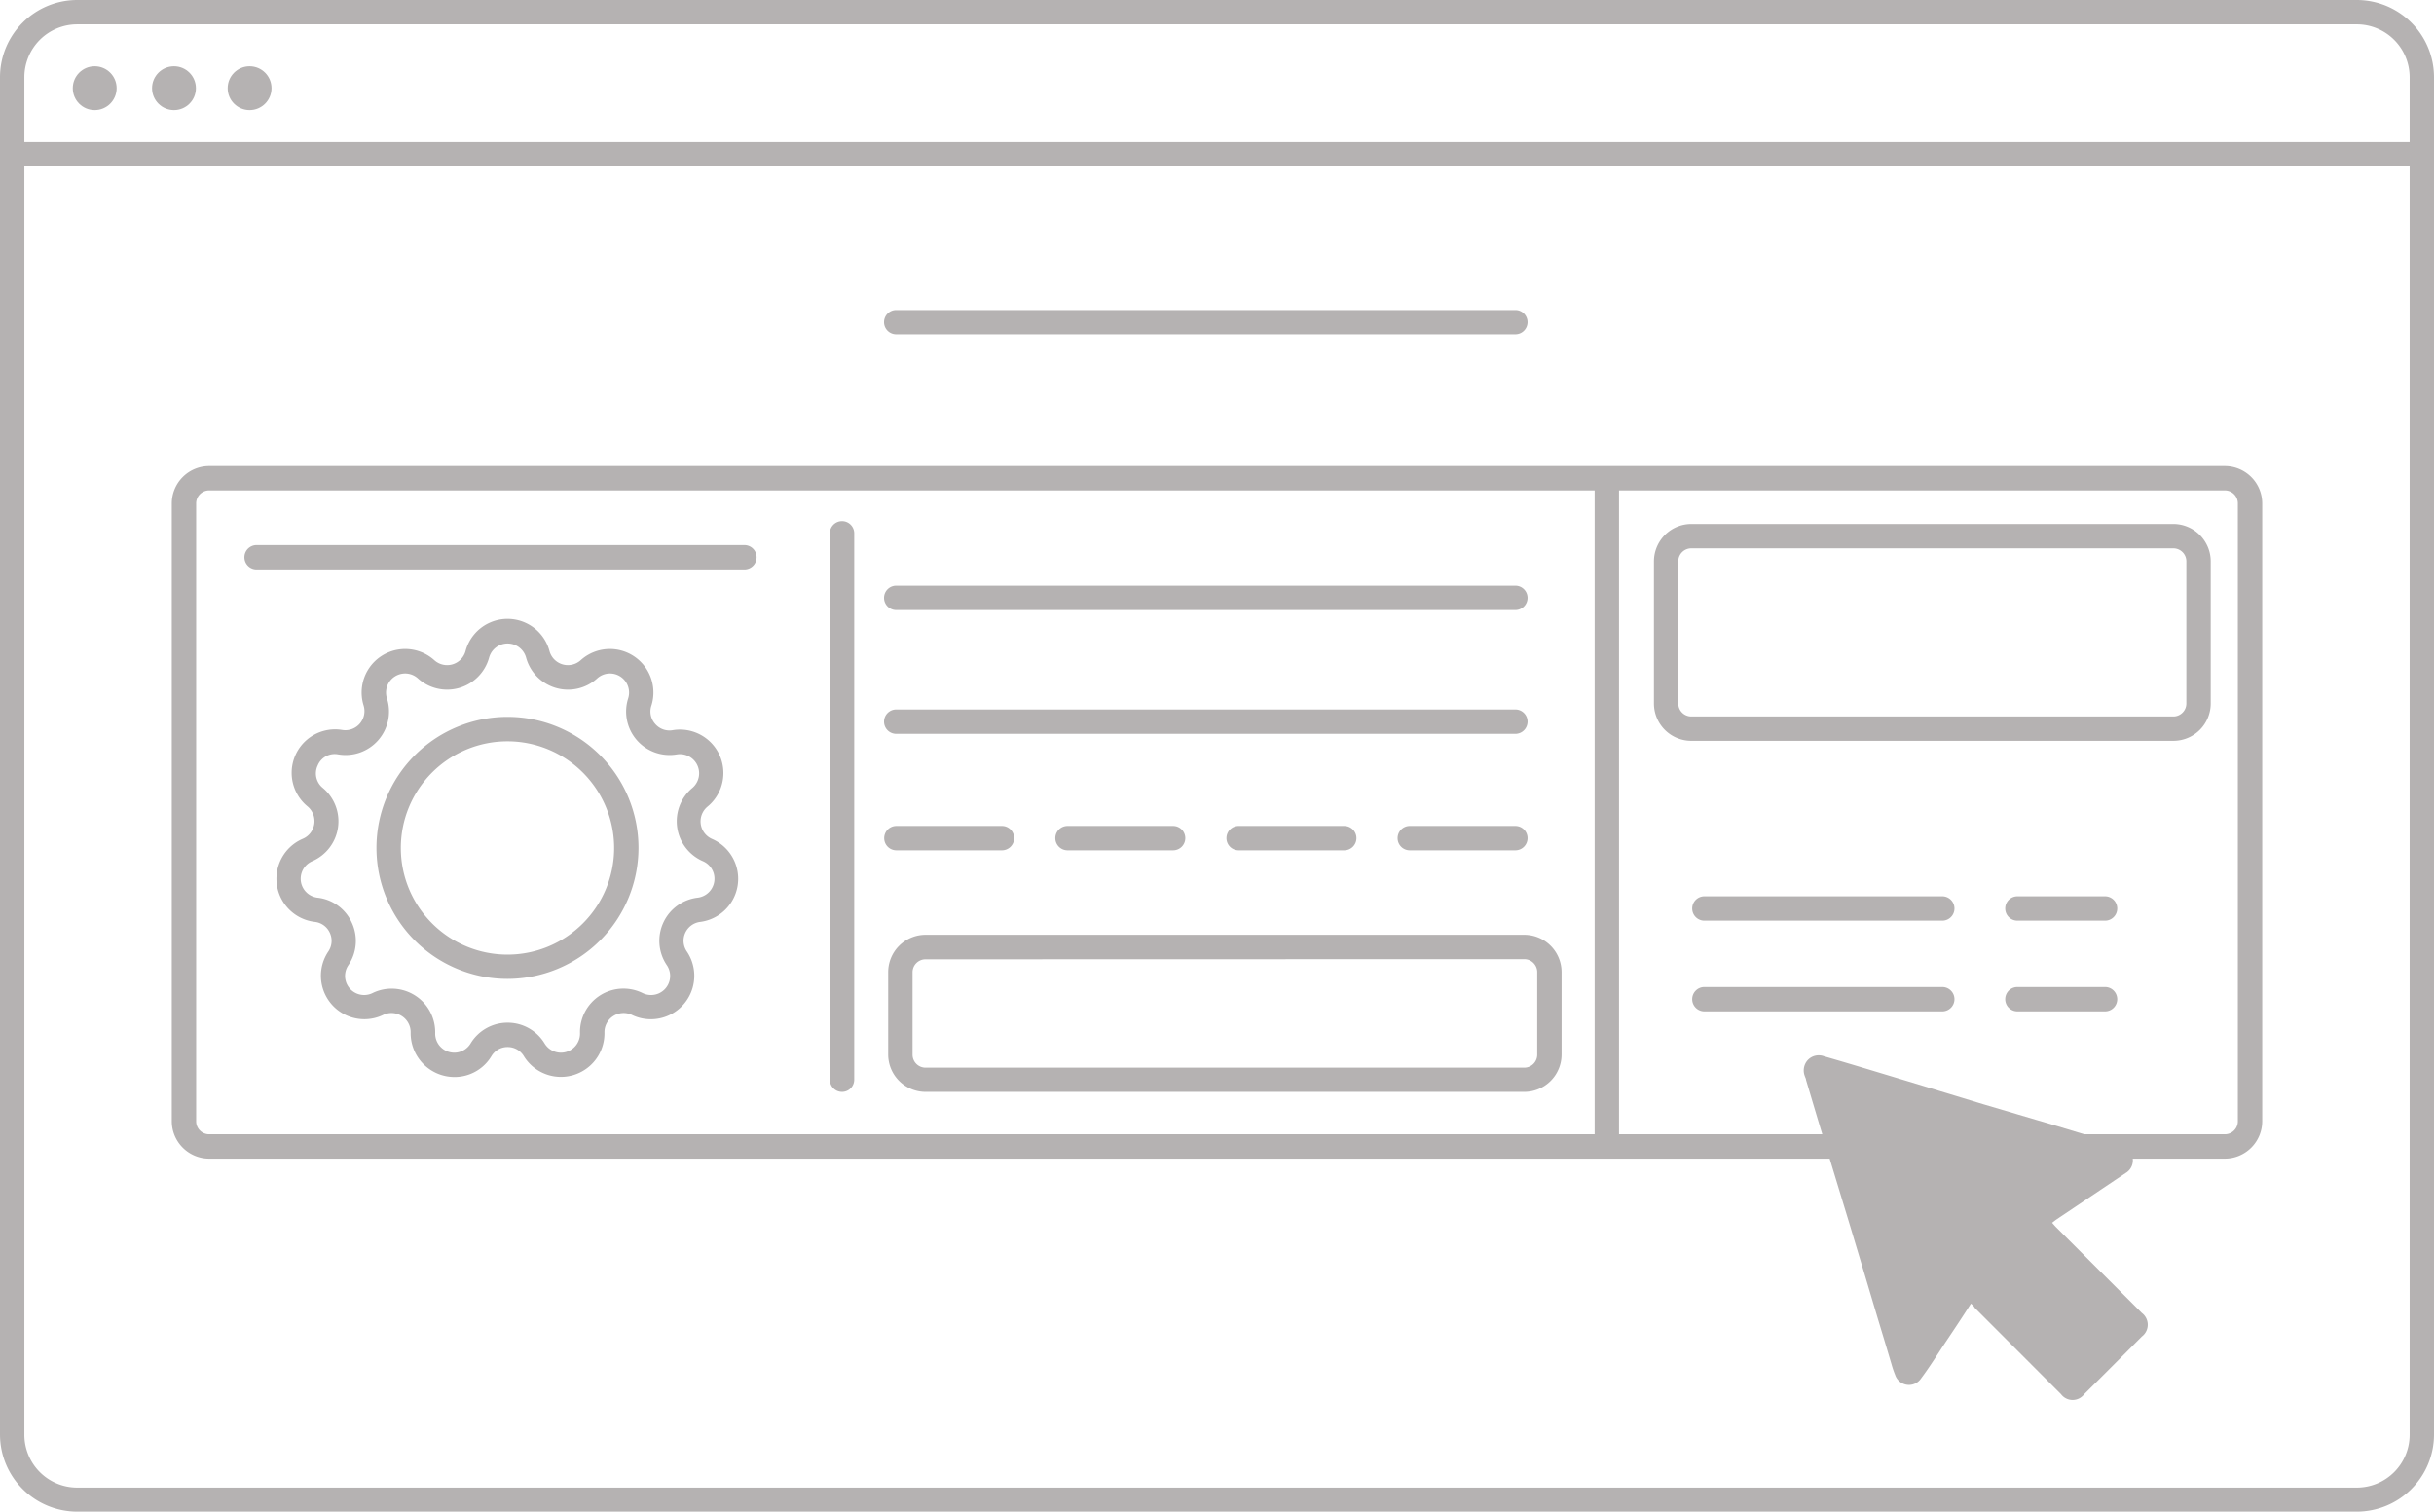<svg id="Capa_1" data-name="Capa 1" xmlns="http://www.w3.org/2000/svg" viewBox="0 0 299.67 186.15"><defs><style>.cls-1{fill:#b5b2b2}</style></defs><circle class="cls-1" cx="11.66" cy="10.86" r="2.7"/><circle class="cls-1" cx="21.42" cy="10.86" r="2.7"/><circle class="cls-1" cx="30.73" cy="10.86" r="2.7"/><path class="cls-1" d="M437.94 514H157.27a9.51 9.51 0 0 1-9.5-9.5V337.39a9.52 9.52 0 0 1 9.5-9.5h280.67a9.52 9.52 0 0 1 9.5 9.5v167.15a9.51 9.51 0 0 1-9.5 9.46ZM157.27 330.89a6.51 6.51 0 0 0-6.5 6.5v167.15a6.51 6.51 0 0 0 6.5 6.5h280.67a6.51 6.51 0 0 0 6.5-6.5V337.39a6.51 6.51 0 0 0-6.5-6.5Z" transform="translate(-147.77 -327.89)"/><path class="cls-1" d="M421.69 470.54H173.52a4.61 4.61 0 0 1-4.6-4.6v-76.07a4.61 4.61 0 0 1 4.6-4.6h248.17a4.61 4.61 0 0 1 4.6 4.6v76.07a4.61 4.61 0 0 1-4.6 4.6Zm-248.17-82.27a1.6 1.6 0 0 0-1.6 1.6v76.07a1.6 1.6 0 0 0 1.6 1.6h248.17a1.6 1.6 0 0 0 1.6-1.6v-76.07a1.6 1.6 0 0 0-1.6-1.6Z" transform="translate(-147.77 -327.89)"/><path class="cls-1" d="M415.31 419.1H356a4.6 4.6 0 0 1-4.6-4.6V397a4.61 4.61 0 0 1 4.6-4.6h59.35a4.61 4.61 0 0 1 4.6 4.6v17.5a4.6 4.6 0 0 1-4.64 4.6ZM356 395.4a1.6 1.6 0 0 0-1.6 1.6v17.5a1.6 1.6 0 0 0 1.6 1.6h59.35a1.6 1.6 0 0 0 1.6-1.6V397a1.6 1.6 0 0 0-1.6-1.6ZM335.43 462.32h-73.71a4.61 4.61 0 0 1-4.6-4.6v-10.14a4.61 4.61 0 0 1 4.6-4.6h73.71a4.6 4.6 0 0 1 4.6 4.6v10.14a4.6 4.6 0 0 1-4.6 4.6ZM261.72 446a1.6 1.6 0 0 0-1.6 1.6v10.14a1.6 1.6 0 0 0 1.6 1.6h73.71a1.6 1.6 0 0 0 1.6-1.6v-10.16a1.6 1.6 0 0 0-1.6-1.6Z" transform="translate(-147.77 -327.89)"/><path class="cls-1" d="M1.5 17.49h296.67v3H1.5zM196.33 58.64h3v83.02h-3z"/><path class="cls-1" d="M386.9 441.24h-29.29a1.5 1.5 0 0 1 0-3h29.29a1.5 1.5 0 0 1 0 3ZM239.42 398h-60.06a1.5 1.5 0 0 1 0-3h60.06a1.5 1.5 0 0 1 0 3ZM334.34 403h-76.23a1.5 1.5 0 0 1 0-3h76.23a1.5 1.5 0 0 1 0 3ZM334.34 369.06h-76.23a1.5 1.5 0 0 1 0-3h76.23a1.5 1.5 0 0 1 0 3ZM334.34 418.24h-76.23a1.5 1.5 0 0 1 0-3h76.23a1.5 1.5 0 0 1 0 3ZM271.13 432.58h-13a1.5 1.5 0 0 1 0-3h13a1.5 1.5 0 0 1 0 3ZM292.2 432.58h-13a1.5 1.5 0 0 1 0-3h13a1.5 1.5 0 0 1 0 3ZM313.27 432.58h-13a1.5 1.5 0 0 1 0-3h13a1.5 1.5 0 0 1 0 3ZM334.34 432.58h-13a1.5 1.5 0 0 1 0-3h13a1.5 1.5 0 0 1 0 3ZM386.9 452.41h-29.29a1.5 1.5 0 0 1 0-3h29.29a1.5 1.5 0 0 1 0 3ZM406.94 441.24h-10.79a1.5 1.5 0 0 1 0-3h10.79a1.5 1.5 0 1 1 0 3ZM406.94 452.41h-10.79a1.5 1.5 0 0 1 0-3h10.79a1.5 1.5 0 0 1 0 3ZM251.44 462.32a1.5 1.5 0 0 1-1.5-1.5v-67.27a1.5 1.5 0 0 1 3 0v67.27a1.5 1.5 0 0 1-1.5 1.5ZM203.72 460.49a5.4 5.4 0 0 1-5.39-5.47 2.36 2.36 0 0 0-3.37-2.18 5.35 5.35 0 0 1-6.77-7.8 2.34 2.34 0 0 0 .19-2.3 2.31 2.31 0 0 0-1.86-1.35 5.35 5.35 0 0 1-1.47-10.23 2.36 2.36 0 0 0 .57-4 5.35 5.35 0 0 1 4.29-9.4 2.35 2.35 0 0 0 2.63-3 5.36 5.36 0 0 1 8.7-5.59 2.35 2.35 0 0 0 3.85-1.13 5.35 5.35 0 0 1 10.33 0 2.35 2.35 0 0 0 3.85 1.13 5.36 5.36 0 0 1 8.7 5.59 2.28 2.28 0 0 0 .46 2.25 2.31 2.31 0 0 0 2.16.78 5.35 5.35 0 0 1 4.3 9.4 2.36 2.36 0 0 0 .57 4 5.35 5.35 0 0 1-1.46 10.2 2.34 2.34 0 0 0-1.67 3.64 5.35 5.35 0 0 1-6.77 7.81 2.36 2.36 0 0 0-3.37 2.17 5.36 5.36 0 0 1-9.92 2.92 2.31 2.31 0 0 0-2-1.13 2.29 2.29 0 0 0-2 1.13 5.29 5.29 0 0 1-4.55 2.56Zm6.53-6.69a5.33 5.33 0 0 1 4.57 2.56 2.35 2.35 0 0 0 4.36-1.28 5.35 5.35 0 0 1 7.68-4.94 2.35 2.35 0 0 0 3-3.43 5.35 5.35 0 0 1 3.79-8.3 2.35 2.35 0 0 0 .65-4.5 5.35 5.35 0 0 1-1.3-9 2.36 2.36 0 0 0-1.89-4.14 5.35 5.35 0 0 1-6-6.9 2.35 2.35 0 0 0-3.82-2.45 5.35 5.35 0 0 1-8.75-2.57 2.36 2.36 0 0 0-4.55 0 5.36 5.36 0 0 1-8.76 2.57 2.35 2.35 0 0 0-3.82 2.45 5.35 5.35 0 0 1-6 6.9 2.26 2.26 0 0 0-2.52 1.35 2.29 2.29 0 0 0 .64 2.79 5.35 5.35 0 0 1-1.3 9 2.35 2.35 0 0 0 .64 4.5 5.27 5.27 0 0 1 4.22 3.09 5.33 5.33 0 0 1-.42 5.21 2.35 2.35 0 0 0 3 3.43 5.36 5.36 0 0 1 7.68 4.94 2.35 2.35 0 0 0 4.36 1.28 5.32 5.32 0 0 1 4.54-2.56Z" transform="translate(-147.77 -327.89)"/><path class="cls-1" d="M210.25 448.41a16.13 16.13 0 1 1 16.13-16.13 16.15 16.15 0 0 1-16.13 16.13Zm0-29.25a13.13 13.13 0 1 0 13.13 13.12 13.14 13.14 0 0 0-13.13-13.12ZM390.43 488.39c-1 1.57-2 3.07-3 4.56s-2 3.13-3.14 4.65a1.79 1.79 0 0 1-3.18-.4 12.62 12.62 0 0 1-.46-1.35c-.59-2-1.17-3.91-1.76-5.86l-1.65-5.54-1.71-5.7-2-6.58-1.71-5.65c-.57-1.89-1.13-3.79-1.7-5.69 0-.15-.1-.29-.14-.44a1.9 1.9 0 0 1 .37-2 1.85 1.85 0 0 1 2-.45c3.48 1 6.95 2.07 10.42 3.11l9.14 2.78 9.17 2.71 7.77 2.35a1.91 1.91 0 0 1 1.49 1.57 1.8 1.8 0 0 1-.88 1.86L401 478c-.19.13-.36.27-.58.44.2.22.36.41.53.58l10.52 10.52a1.81 1.81 0 0 1 0 2.9q-3.54 3.57-7.1 7.1a1.78 1.78 0 0 1-2.85 0l-10.64-10.65c-.09-.2-.24-.31-.45-.5Z" transform="translate(-147.77 -327.89)"/></svg>